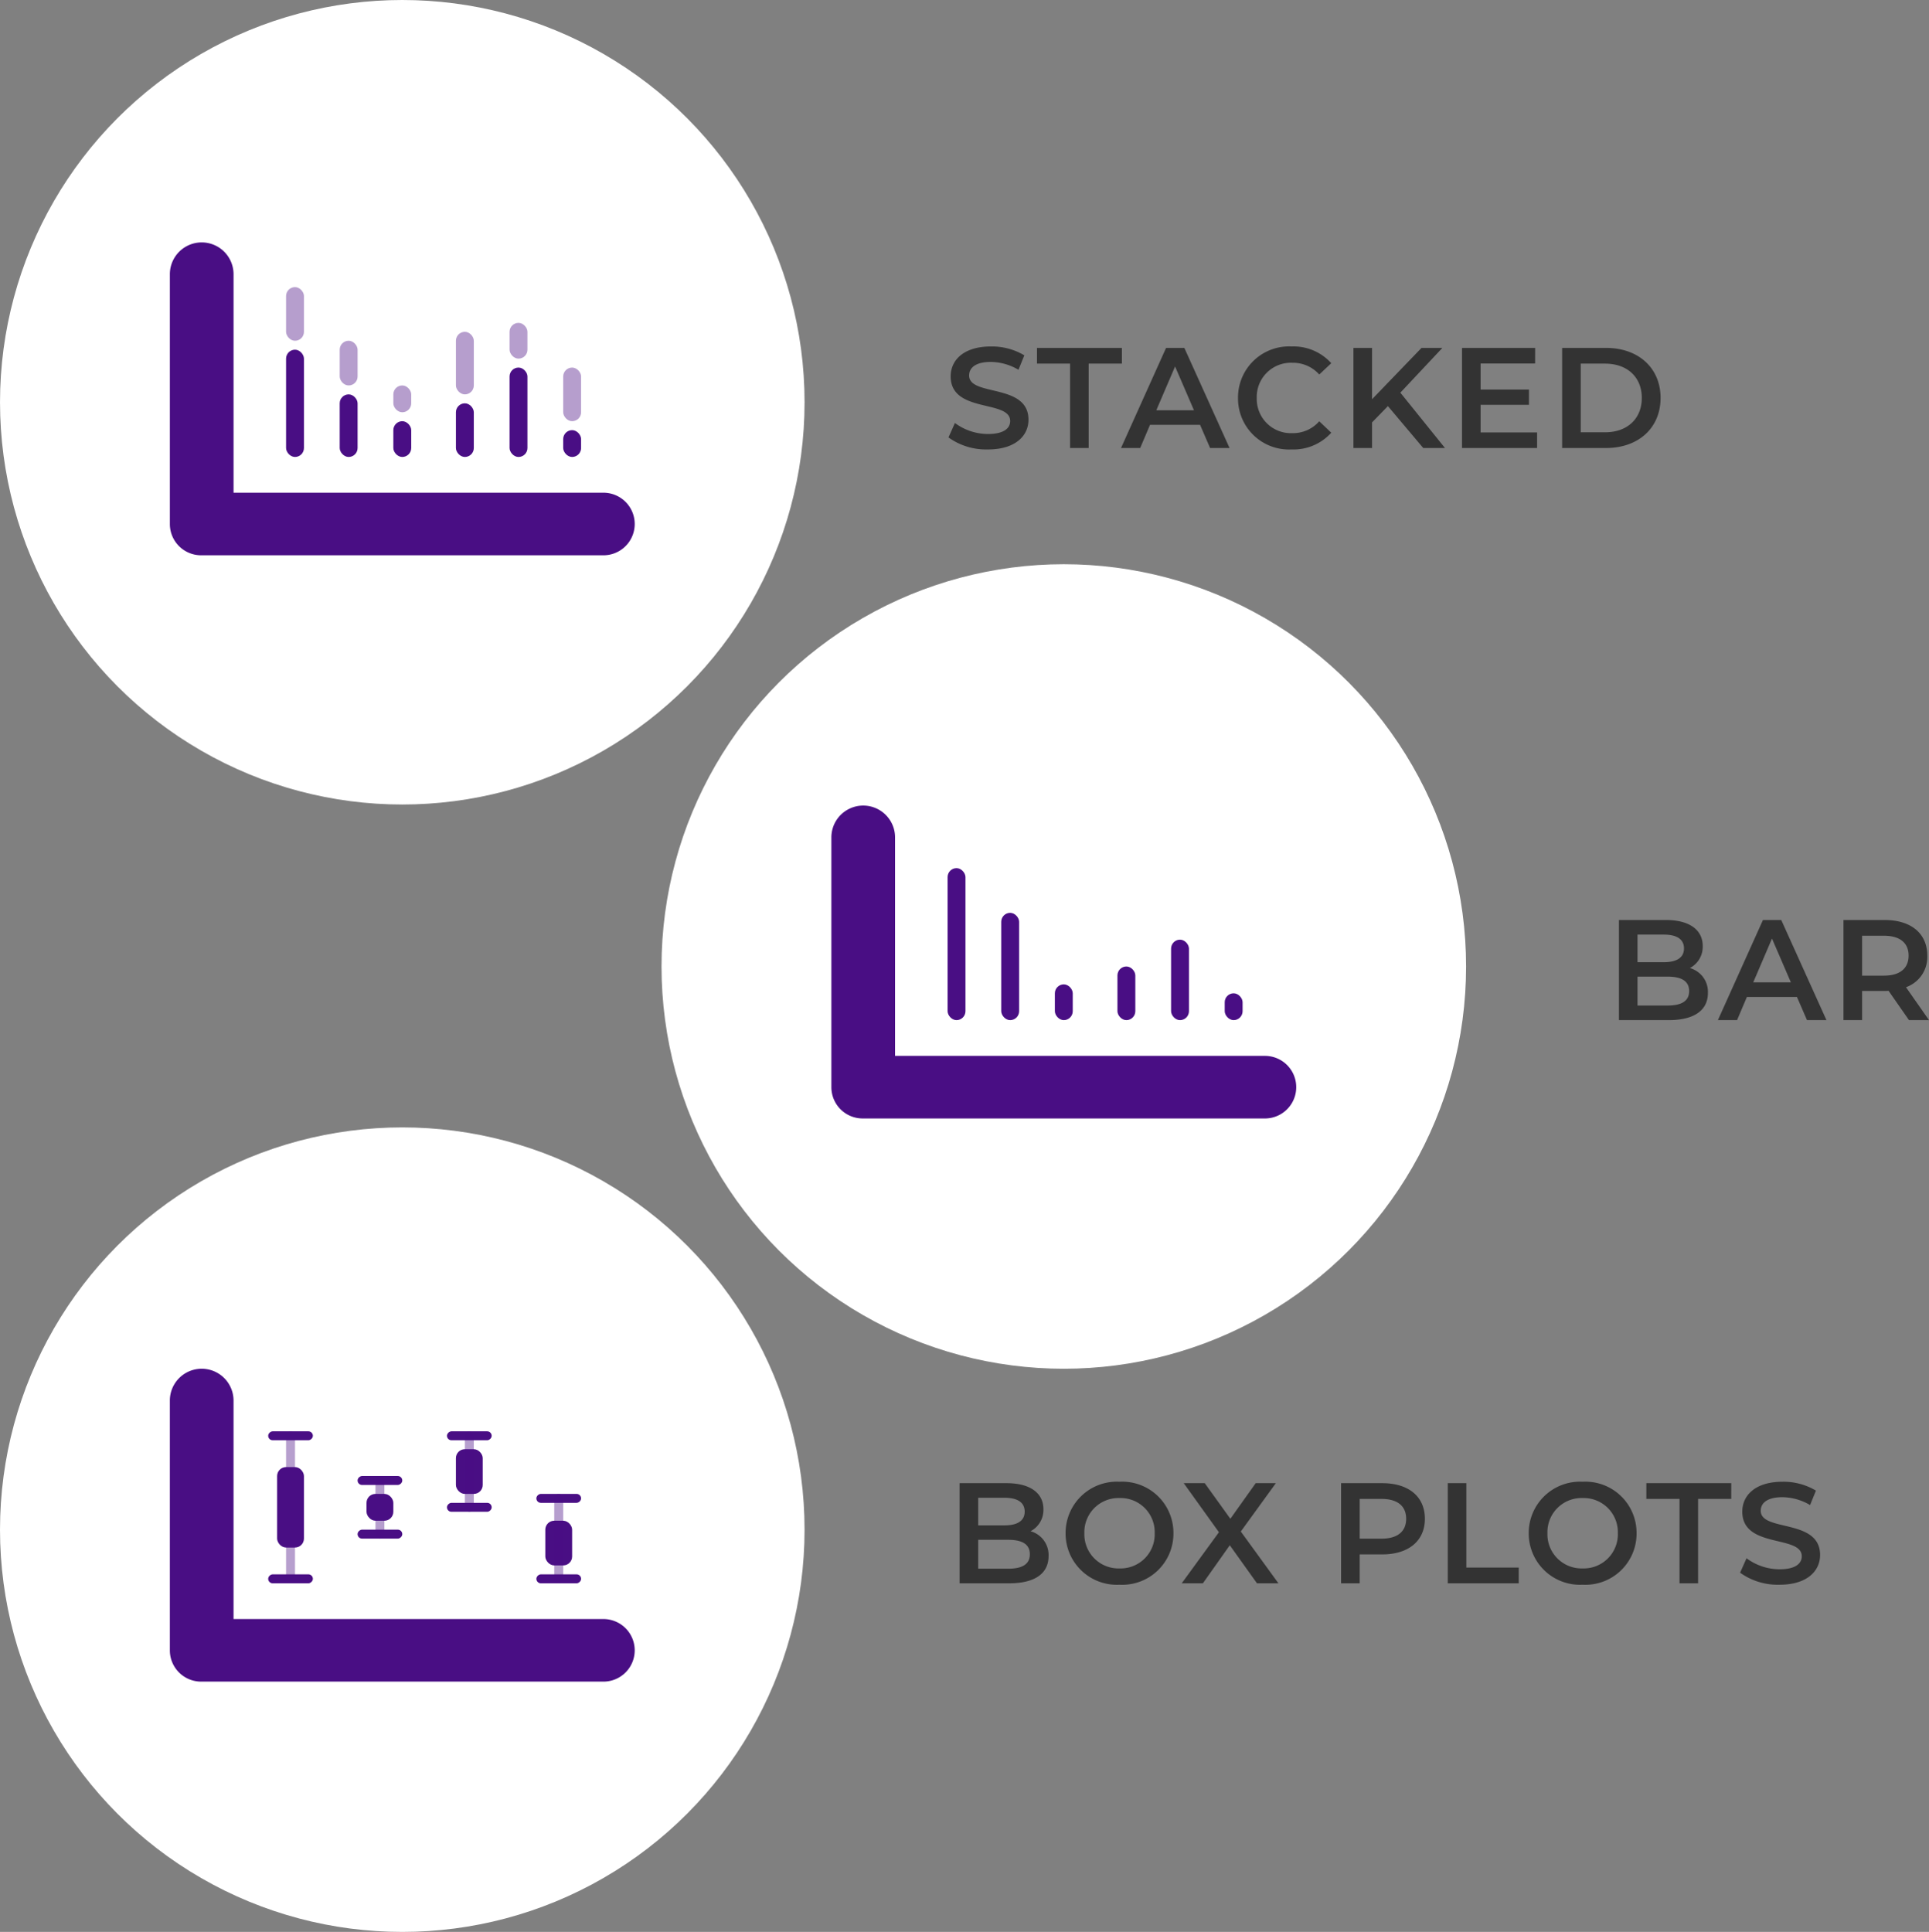<svg xmlns="http://www.w3.org/2000/svg" width="215.783" height="216.119" viewBox="0 0 215.783 216.119">
  <rect x="0" y="0" width="215.783" height="216.119" fill="#808080" stroke="none"/>
  <g id="Group_1830" data-name="Group 1830" transform="translate(17876 -14310.881)">
    <g id="Group_1828" data-name="Group 1828" transform="translate(-18183.156 10998.266)">
      <ellipse id="Ellipse_72" data-name="Ellipse 72" cx="45" cy="45" rx="45" ry="45" transform="translate(381.156 3375.734)" fill="#fff"/>
      <g id="Group_1805" data-name="Group 1805" transform="translate(400.767 3403.049)">
        <path id="Union_22" data-name="Union 22" d="M3.5,35A3.5,3.5,0,0,1,0,31.5c0-.01,0-.021,0-.031s0-.021,0-.031V3.561a3.562,3.562,0,0,1,7.124,0V28H48.5a3.5,3.5,0,1,1,0,7Z" transform="translate(-0.611 -0.315)" fill="#490e84"/>
        <rect id="Rectangle_1197" data-name="Rectangle 1197" width="2" height="17" rx="1" transform="translate(12.389 6.685)" fill="#490e84"/>
        <rect id="Rectangle_1198" data-name="Rectangle 1198" width="2" height="4" rx="1" transform="translate(24.389 19.685)" fill="#490e84"/>
        <rect id="Rectangle_1202" data-name="Rectangle 1202" width="2" height="12" rx="1" transform="translate(18.389 11.685)" fill="#490e84"/>
        <rect id="Rectangle_1199" data-name="Rectangle 1199" width="2" height="6" rx="1" transform="translate(31.389 17.685)" fill="#490e84"/>
        <rect id="Rectangle_1200" data-name="Rectangle 1200" width="2" height="9" rx="1" transform="translate(37.389 14.685)" fill="#490e84"/>
        <rect id="Rectangle_1201" data-name="Rectangle 1201" width="2" height="3" rx="1" transform="translate(43.389 20.685)" fill="#490e84"/>
      </g>
    </g>
    <g id="Group_1827" data-name="Group 1827" transform="translate(-18257.154 10935.266)">
      <ellipse id="Ellipse_72-2" data-name="Ellipse 72" cx="45" cy="45" rx="45" ry="45" transform="translate(381.155 3375.615)" fill="#fff"/>
      <g id="Group_389" data-name="Group 389" transform="translate(400.766 3403.049)">
        <path id="Union_22-2" data-name="Union 22" d="M3.5,35A3.5,3.5,0,0,1,0,31.5c0-.01,0-.021,0-.031s0-.021,0-.031V3.561a3.562,3.562,0,0,1,7.124,0V28H48.5a3.5,3.5,0,1,1,0,7Z" transform="translate(-0.611 -0.315)" fill="#490e84"/>
        <rect id="Rectangle_1197-2" data-name="Rectangle 1197" width="2" height="12" rx="1" transform="translate(12.389 11.685)" fill="#490e84"/>
        <rect id="Rectangle_1203" data-name="Rectangle 1203" width="2" height="6" rx="1" transform="translate(12.389 4.685)" fill="#490e84" opacity="0.399"/>
        <rect id="Rectangle_1204" data-name="Rectangle 1204" width="2" height="5" rx="1" transform="translate(18.389 10.685)" fill="#490e84" opacity="0.399"/>
        <rect id="Rectangle_1205" data-name="Rectangle 1205" width="2" height="3" rx="1" transform="translate(24.389 15.685)" fill="#490e84" opacity="0.399"/>
        <rect id="Rectangle_1206" data-name="Rectangle 1206" width="2" height="7" rx="1" transform="translate(31.389 9.685)" fill="#490e84" opacity="0.399"/>
        <rect id="Rectangle_1207" data-name="Rectangle 1207" width="2" height="4" rx="1" transform="translate(37.389 8.685)" fill="#490e84" opacity="0.399"/>
        <rect id="Rectangle_1208" data-name="Rectangle 1208" width="2" height="6" rx="1" transform="translate(43.389 13.685)" fill="#490e84" opacity="0.399"/>
        <rect id="Rectangle_1198-2" data-name="Rectangle 1198" width="2" height="4" rx="1" transform="translate(24.389 19.685)" fill="#490e84"/>
        <rect id="Rectangle_1202-2" data-name="Rectangle 1202" width="2" height="7" rx="1" transform="translate(18.389 16.685)" fill="#490e84"/>
        <rect id="Rectangle_1199-2" data-name="Rectangle 1199" width="2" height="6" rx="1" transform="translate(31.389 17.685)" fill="#490e84"/>
        <rect id="Rectangle_1200-2" data-name="Rectangle 1200" width="2" height="10" rx="1" transform="translate(37.389 13.685)" fill="#490e84"/>
        <rect id="Rectangle_1201-2" data-name="Rectangle 1201" width="2" height="3" rx="1" transform="translate(43.389 20.685)" fill="#490e84"/>
      </g>
    </g>
    <g id="Group_1829" data-name="Group 1829" transform="translate(-18073.506 10959.41)">
      <ellipse id="Ellipse_71" data-name="Ellipse 71" cx="45" cy="45" rx="45" ry="45" transform="translate(197.506 3477.59)" fill="#fff"/>
      <g id="Group_1806" data-name="Group 1806" transform="translate(217.117 3504.905)">
        <path id="Union_22-3" data-name="Union 22" d="M3.5,35A3.5,3.5,0,0,1,0,31.5c0-.01,0-.021,0-.031s0-.021,0-.031V3.561a3.562,3.562,0,0,1,7.124,0V28H48.5a3.5,3.5,0,1,1,0,7Z" transform="translate(-0.611 -0.315)" fill="#490e84"/>
        <rect id="Rectangle_1197-3" data-name="Rectangle 1197" width="1" height="17" rx="0.5" transform="translate(12.389 6.685)" fill="#490e84" opacity="0.396"/>
        <rect id="Rectangle_1212" data-name="Rectangle 1212" width="3" height="9" rx="1" transform="translate(11.389 10.685)" fill="#490e84"/>
        <rect id="Rectangle_1218" data-name="Rectangle 1218" width="3" height="5" rx="1" transform="translate(31.389 8.685)" fill="#490e84"/>
        <rect id="Rectangle_1223" data-name="Rectangle 1223" width="3" height="5" rx="1" transform="translate(41.389 16.685)" fill="#490e84"/>
        <rect id="Rectangle_1213" data-name="Rectangle 1213" width="1" height="5" rx="0.5" transform="translate(15.389 6.685) rotate(90)" fill="#490e84"/>
        <rect id="Rectangle_1214" data-name="Rectangle 1214" width="1" height="5" rx="0.5" transform="translate(15.389 22.685) rotate(90)" fill="#490e84"/>
        <rect id="Rectangle_1215" data-name="Rectangle 1215" width="1" height="5" rx="0.5" transform="translate(25.389 17.685) rotate(90)" fill="#490e84"/>
        <rect id="Rectangle_1216" data-name="Rectangle 1216" width="1" height="5" rx="0.5" transform="translate(25.389 11.685) rotate(90)" fill="#490e84"/>
        <rect id="Rectangle_1219" data-name="Rectangle 1219" width="1" height="5" rx="0.5" transform="translate(35.389 6.685) rotate(90)" fill="#490e84"/>
        <rect id="Rectangle_1220" data-name="Rectangle 1220" width="1" height="5" rx="0.5" transform="translate(35.389 14.685) rotate(90)" fill="#490e84"/>
        <rect id="Rectangle_1221" data-name="Rectangle 1221" width="1" height="5" rx="0.5" transform="translate(45.389 13.685) rotate(90)" fill="#490e84"/>
        <rect id="Rectangle_1222" data-name="Rectangle 1222" width="1" height="5" rx="0.5" transform="translate(45.389 22.685) rotate(90)" fill="#490e84"/>
        <rect id="Rectangle_1209" data-name="Rectangle 1209" width="1" height="7" rx="0.5" transform="translate(22.389 11.685)" fill="#490e84" opacity="0.401"/>
        <rect id="Rectangle_1217" data-name="Rectangle 1217" width="3" height="3" rx="1" transform="translate(21.389 13.685)" fill="#490e84"/>
        <rect id="Rectangle_1210" data-name="Rectangle 1210" width="1" height="9" rx="0.5" transform="translate(32.389 6.685)" fill="#490e84" opacity="0.401"/>
        <rect id="Rectangle_1211" data-name="Rectangle 1211" width="1" height="10" rx="0.5" transform="translate(42.389 13.685)" fill="#490e84" opacity="0.401"/>
      </g>
    </g>
    <path id="Path_4127" data-name="Path 4127" d="M-35.48.16c3.072,0,4.528-1.536,4.528-3.328,0-4.112-6.64-2.56-6.64-4.944,0-.848.7-1.52,2.432-1.52a6.224,6.224,0,0,1,3.088.88l.656-1.616a7.081,7.081,0,0,0-3.728-.992c-3.072,0-4.512,1.536-4.512,3.344C-39.656-3.856-33-5.44-33-3.024c0,.832-.736,1.456-2.48,1.456a6.206,6.206,0,0,1-3.7-1.232l-.72,1.616A7.217,7.217,0,0,0-35.48.16ZM-26.3,0h2.08V-9.44H-20.5V-11.2h-9.5v1.76H-26.3Zm15.664,0h2.176l-5.056-11.2H-15.56L-20.6,0h2.144l1.1-2.592h5.6Zm-6.016-4.224,2.1-4.9,2.112,4.9ZM-1.528.16A5.684,5.684,0,0,0,2.92-1.712L1.576-2.992A3.894,3.894,0,0,1-1.416-1.664a3.824,3.824,0,0,1-4-3.936,3.824,3.824,0,0,1,4-3.936A3.933,3.933,0,0,1,1.576-8.224L2.92-9.488A5.673,5.673,0,0,0-1.512-11.36a5.708,5.708,0,0,0-6,5.76A5.7,5.7,0,0,0-1.528.16ZM13.208,0H15.64L10.648-6.192l4.7-5.008H13.016L7.48-5.456V-11.2H5.4V0H7.48V-2.864L9.256-4.688Zm6.416-1.744V-4.832h5.408V-6.544H19.624V-9.456h6.1V-11.2H17.544V0h8.4V-1.744ZM28.744,0h4.9c3.632,0,6.112-2.24,6.112-5.6s-2.48-5.6-6.112-5.6h-4.9Zm2.08-1.76V-9.44h2.72c2.5,0,4.112,1.52,4.112,3.84S36.04-1.76,33.544-1.76Z" transform="translate(-17730 14361)" fill="#333"/>
    <path id="Path_4128" data-name="Path 4128" d="M-8.968-5.824a2.685,2.685,0,0,0,1.44-2.464c0-1.776-1.44-2.912-4.128-2.912H-16.9V0h5.568c2.88,0,4.384-1.12,4.384-3.04A2.758,2.758,0,0,0-8.968-5.824ZM-11.88-9.568c1.44,0,2.256.512,2.256,1.552,0,1.024-.816,1.536-2.256,1.536h-2.944V-9.568Zm.416,7.936h-3.36V-4.864h3.36c1.568,0,2.416.5,2.416,1.616S-9.9-1.632-11.464-1.632ZM4.136,0H6.312L1.256-11.2H-.792L-5.832,0h2.144l1.1-2.592h5.6ZM-1.88-4.224l2.1-4.9,2.112,4.9ZM17.784,0,15.208-3.68a3.581,3.581,0,0,0,2.384-3.536c0-2.48-1.824-3.984-4.768-3.984H8.216V0H10.3V-3.264h2.528a3.9,3.9,0,0,0,.432-.016L15.544,0ZM15.5-7.216c0,1.408-.944,2.24-2.768,2.24H10.3V-9.44h2.432C14.552-9.44,15.5-8.624,15.5-7.216Z" transform="translate(-17678 14425)" fill="#333"/>
    <path id="Path_4129" data-name="Path 4129" d="M-39.72-5.824a2.685,2.685,0,0,0,1.44-2.464c0-1.776-1.44-2.912-4.128-2.912h-5.248V0h5.568c2.88,0,4.384-1.12,4.384-3.04A2.758,2.758,0,0,0-39.72-5.824Zm-2.912-3.744c1.44,0,2.256.512,2.256,1.552,0,1.024-.816,1.536-2.256,1.536h-2.944V-9.568Zm.416,7.936h-3.36V-4.864h3.36c1.568,0,2.416.5,2.416,1.616S-40.648-1.632-42.216-1.632ZM-29.768.16A5.726,5.726,0,0,0-23.736-5.6a5.726,5.726,0,0,0-6.032-5.76A5.735,5.735,0,0,0-35.8-5.6,5.735,5.735,0,0,0-29.768.16Zm0-1.824A3.817,3.817,0,0,1-33.7-5.6a3.817,3.817,0,0,1,3.936-3.936A3.817,3.817,0,0,1-25.832-5.6,3.817,3.817,0,0,1-29.768-1.664ZM-11.992,0-16.2-5.792l3.92-5.408h-2.256l-2.832,3.984L-20.232-11.2h-2.352l3.936,5.488L-22.808,0h2.368l3.008-4.256L-14.392,0ZM-.376-11.2H-4.984V0H-2.9V-3.232H-.376c2.944,0,4.768-1.52,4.768-3.984C4.392-9.7,2.568-11.2-.376-11.2Zm-.1,6.208H-2.9V-9.44H-.472c1.824,0,2.768.816,2.768,2.224S1.352-4.992-.472-4.992ZM6.952,0h7.936V-1.76H9.032V-11.2H6.952ZM22.04.16A5.726,5.726,0,0,0,28.072-5.6a5.726,5.726,0,0,0-6.032-5.76A5.735,5.735,0,0,0,16.008-5.6,5.735,5.735,0,0,0,22.04.16Zm0-1.824A3.817,3.817,0,0,1,18.1-5.6,3.817,3.817,0,0,1,22.04-9.536,3.817,3.817,0,0,1,25.976-5.6,3.817,3.817,0,0,1,22.04-1.664ZM32.872,0h2.08V-9.44h3.712V-11.2h-9.5v1.76h3.712Zm11.2.16C47.144.16,48.6-1.376,48.6-3.168c0-4.112-6.64-2.56-6.64-4.944,0-.848.7-1.52,2.432-1.52a6.224,6.224,0,0,1,3.088.88l.656-1.616a7.081,7.081,0,0,0-3.728-.992c-3.072,0-4.512,1.536-4.512,3.344,0,4.16,6.656,2.576,6.656,4.992,0,.832-.736,1.456-2.48,1.456a6.206,6.206,0,0,1-3.7-1.232l-.72,1.616A7.217,7.217,0,0,0,44.072.16Z" transform="translate(-17721 14488)" fill="#333"/>
  </g>
</svg>
